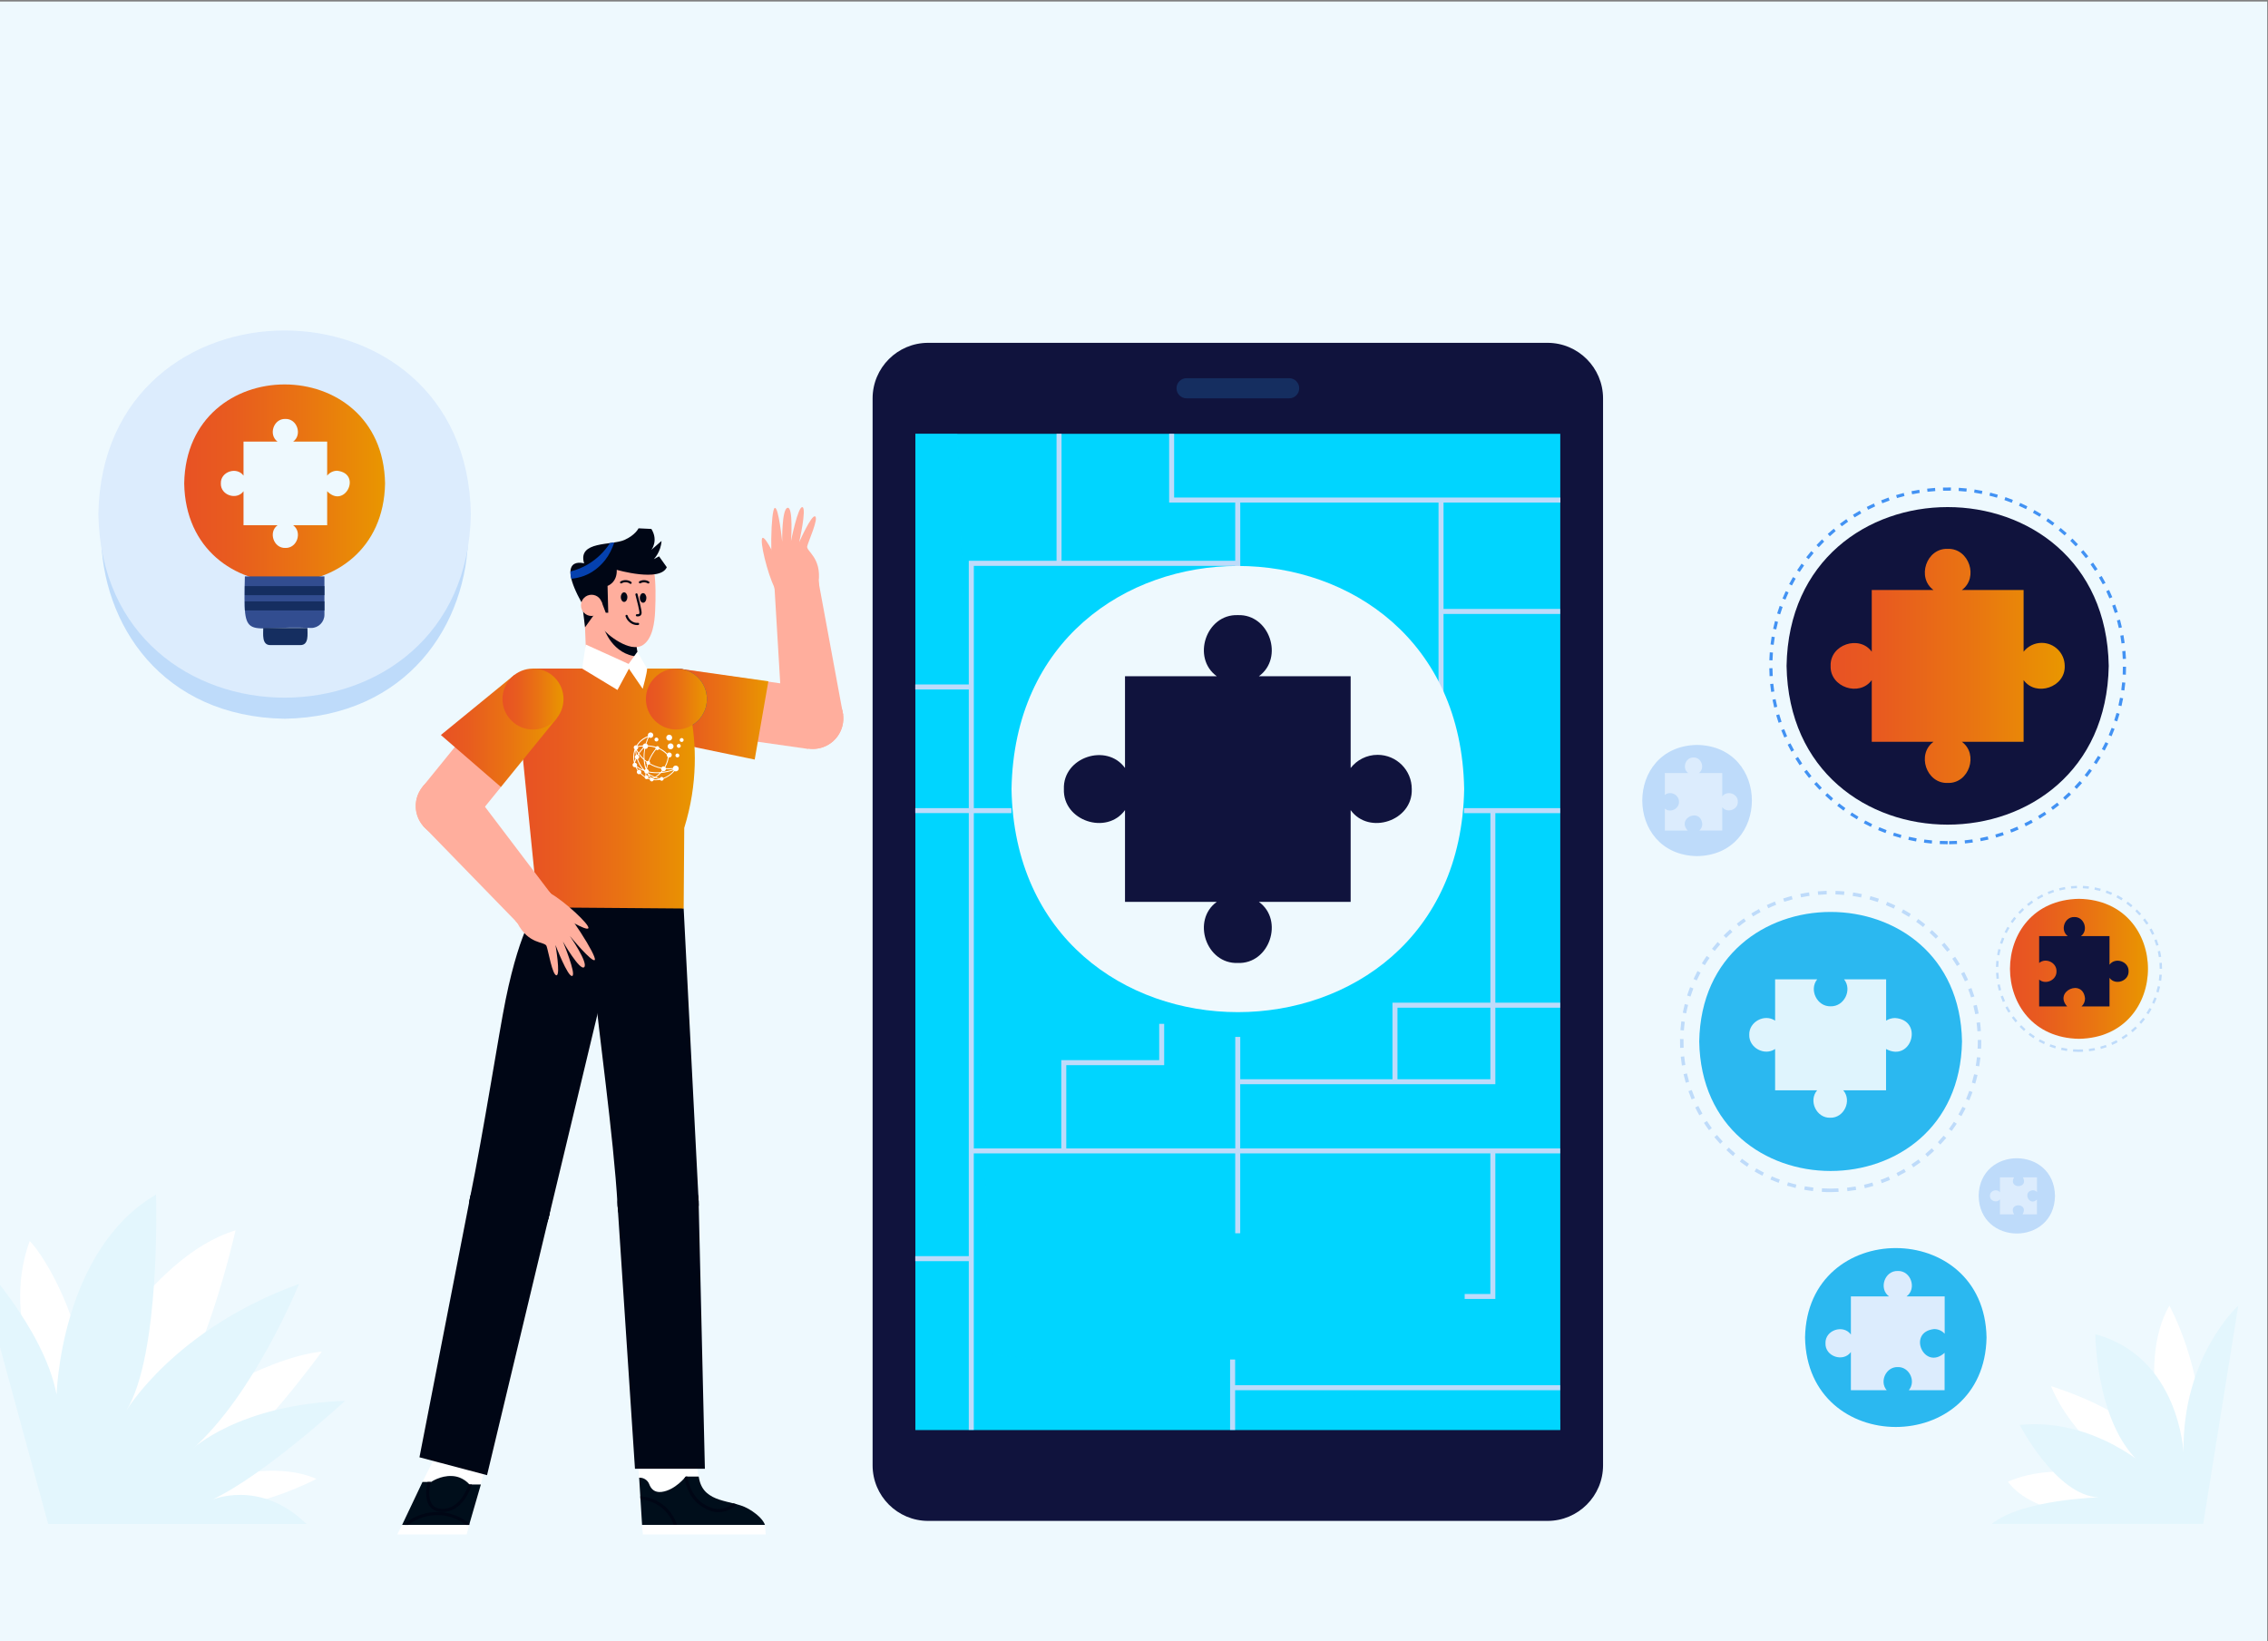 <?xml version="1.0" encoding="utf-8"?>
<!-- Generator: Adobe Illustrator 26.5.0, SVG Export Plug-In . SVG Version: 6.00 Build 0)  -->
<svg version="1.1" id="Layer_1" xmlns="http://www.w3.org/2000/svg" xmlns:xlink="http://www.w3.org/1999/xlink" x="0px" y="0px"
	 viewBox="0 0 590 427" style="enable-background:new 0 0 590 427;" xml:space="preserve">
<rect x="0" y="0" width="590" height="427" fill="#808080" stroke="none"/>
<style type="text/css">
	.st0{fill:#EEF9FE;}
	.st1{fill:#BEDBFA;}
	.st2{fill:url(#SVGID_1_);}
	.st3{fill:#10133D;}
	.st4{fill:#2BB8F0;}
	.st5{fill:#DFF4FD;}
	.st6{fill:#4292F3;}
	.st7{fill:url(#SVGID_00000125588686852516537200000006655356289904124065_);}
	.st8{opacity:0.67;clip-path:url(#XMLID_00000094608875445932267340000015164909427250661762_);fill:#00D5FF;}
	.st9{fill:#152E60;}
	.st10{fill:#DCECFD;}
	.st11{fill:url(#SVGID_00000164498354099752053830000002570096371372694176_);}
	.st12{fill:#324D90;}
	.st13{fill:#FFFFFF;}
	.st14{fill:#E3F6FD;}
	.st15{fill:#000E1B;}
	.st16{fill:#000615;}
	.st17{fill:#FFAE9D;}
	.st18{fill:url(#SVGID_00000075142491995425093260000018213250830243673496_);}
	.st19{fill:#2743AB;}
	.st20{fill:none;}
	.st21{fill:url(#SVGID_00000010298887312319371660000015433757497254698635_);}
	.st22{fill:url(#SVGID_00000058550799223355991120000017021305538049576879_);}
	.st23{fill:#0541AF;}
	.st24{fill:url(#SVGID_00000130620920498982003470000012475138975365614720_);}
	.st25{fill:url(#SVGID_00000034073516331265377410000006757820433170045611_);}
	.st26{fill-rule:evenodd;clip-rule:evenodd;fill:#FFFFFF;}
</style>
<rect x="-1.08" y="0.4" class="st0" width="590.87" height="427.49"/>
<path class="st0" d="M12.12,425.89h552.25c13.66-98.58,63.98-275.59-48.07-325.36C460.14,80.84,359.69,6,299.92,44.24
	c0,0-241.3,118.89-241.3,118.89C-30.88,210.13-14.96,337.26,12.12,425.89z"/>
<g>
	<g>
		<path class="st1" d="M540.83,273.66c-0.52,0-1.05-0.02-1.56-0.06l0.04-0.62c0.85,0.06,1.72,0.07,2.55,0.03l0.03,0.62
			C541.55,273.65,541.19,273.66,540.83,273.66z M543.45,273.5l-0.07-0.61c0.5-0.06,1.01-0.14,1.5-0.24l0.12,0.61
			C544.49,273.35,543.97,273.44,543.45,273.5z M537.71,273.43c-0.52-0.08-1.03-0.17-1.54-0.28l0.13-0.6c0.49,0.11,0.99,0.2,1.5,0.27
			L537.71,273.43z M546.53,272.9l-0.16-0.6c0.49-0.13,0.97-0.29,1.45-0.45l0.21,0.58C547.53,272.6,547.03,272.76,546.53,272.9z
			 M534.65,272.76c-0.5-0.15-1-0.32-1.48-0.5l0.22-0.58c0.47,0.18,0.96,0.34,1.44,0.49L534.65,272.76z M549.47,271.85l-0.25-0.57
			c0.46-0.2,0.92-0.43,1.37-0.66l0.29,0.55C550.42,271.42,549.95,271.64,549.47,271.85z M531.73,271.64
			c-0.47-0.22-0.94-0.46-1.39-0.71l0.3-0.54c0.44,0.25,0.9,0.48,1.35,0.69L531.73,271.64z M552.24,270.39l-0.33-0.52
			c0.43-0.27,0.85-0.55,1.26-0.85l0.36,0.5C553.12,269.82,552.68,270.12,552.24,270.39z M528.99,270.12
			c-0.43-0.29-0.86-0.59-1.28-0.91l0.38-0.49c0.4,0.31,0.82,0.6,1.24,0.88L528.99,270.12z M554.77,268.55l-0.4-0.47
			c0.38-0.33,0.76-0.67,1.13-1.02l0.43,0.44C555.55,267.86,555.16,268.22,554.77,268.55z M526.51,268.22
			c-0.39-0.34-0.77-0.71-1.13-1.08l0.44-0.43c0.35,0.36,0.72,0.71,1.1,1.05L526.51,268.22z M557,266.36l-0.46-0.41
			c0.33-0.38,0.66-0.77,0.97-1.17l0.49,0.38C557.68,265.57,557.35,265.97,557,266.36z M524.32,265.98c-0.34-0.4-0.66-0.81-0.97-1.23
			l0.5-0.36c0.3,0.41,0.61,0.81,0.94,1.2L524.32,265.98z M558.9,263.88l-0.52-0.34c0.28-0.42,0.54-0.86,0.79-1.3l0.54,0.3
			C559.46,262.99,559.19,263.44,558.9,263.88z M522.48,263.45c-0.28-0.44-0.54-0.9-0.78-1.36l0.55-0.29
			c0.23,0.45,0.49,0.89,0.76,1.32L522.48,263.45z M560.43,261.14l-0.56-0.26c0.21-0.46,0.41-0.93,0.59-1.4l0.58,0.22
			C560.85,260.18,560.65,260.67,560.43,261.14z M521.02,260.68c-0.21-0.48-0.4-0.96-0.57-1.45l0.58-0.21
			c0.17,0.48,0.36,0.95,0.56,1.41L521.02,260.68z M561.54,258.21l-0.59-0.18c0.14-0.48,0.27-0.98,0.38-1.47l0.6,0.13
			C561.82,257.2,561.69,257.71,561.54,258.21z M519.98,257.73c-0.14-0.5-0.26-1.01-0.36-1.52l0.61-0.12c0.1,0.5,0.21,0.99,0.35,1.48
			L519.98,257.73z M562.21,255.16l-0.61-0.09c0.07-0.5,0.13-1.01,0.16-1.51l0.62,0.04C562.34,254.12,562.29,254.64,562.21,255.16z
			 M519.38,254.66c-0.06-0.52-0.11-1.04-0.13-1.56l0.62-0.03c0.02,0.51,0.07,1.01,0.13,1.52L519.38,254.66z M561.82,252.04
			c0-0.51-0.02-1.02-0.06-1.52l0.62-0.04c0.04,0.52,0.06,1.04,0.06,1.56L561.82,252.04z M519.85,251.55l-0.62-0.01
			c0.01-0.52,0.04-1.05,0.09-1.56l0.61,0.06C519.89,250.53,519.86,251.05,519.85,251.55z M561.6,249.01c-0.07-0.5-0.17-1-0.27-1.5
			l0.6-0.13c0.11,0.51,0.21,1.03,0.28,1.54L561.6,249.01z M520.14,248.53l-0.61-0.1c0.09-0.51,0.19-1.03,0.32-1.53l0.6,0.15
			C520.33,247.53,520.22,248.03,520.14,248.53z M560.94,246.04c-0.15-0.48-0.31-0.97-0.49-1.44l0.58-0.22
			c0.19,0.49,0.35,0.98,0.5,1.48L560.94,246.04z M520.87,245.57l-0.59-0.19c0.16-0.49,0.34-0.99,0.54-1.47l0.57,0.23
			C521.2,244.61,521.02,245.1,520.87,245.57z M559.86,243.2c-0.21-0.46-0.45-0.91-0.69-1.35l0.54-0.3c0.25,0.45,0.49,0.92,0.71,1.39
			L559.86,243.2z M522.02,242.76l-0.55-0.27c0.23-0.46,0.48-0.93,0.75-1.38l0.53,0.31C522.48,241.86,522.24,242.31,522.02,242.76z
			 M558.38,240.55c-0.28-0.42-0.57-0.84-0.88-1.24l0.49-0.38c0.32,0.41,0.62,0.84,0.91,1.28L558.38,240.55z M523.56,240.14
			l-0.51-0.35c0.3-0.43,0.61-0.85,0.94-1.25l0.48,0.39C524.15,239.31,523.85,239.72,523.56,240.14z M556.53,238.14
			c-0.34-0.38-0.69-0.75-1.05-1.1l0.43-0.44c0.37,0.36,0.74,0.74,1.08,1.13L556.53,238.14z M525.47,237.77l-0.45-0.42
			c0.35-0.38,0.73-0.75,1.11-1.11l0.42,0.45C526.17,237.04,525.81,237.4,525.47,237.77z M554.35,236.01
			c-0.39-0.33-0.79-0.64-1.2-0.94l0.36-0.5c0.42,0.31,0.83,0.63,1.23,0.97L554.35,236.01z M527.69,235.7l-0.39-0.48
			c0.41-0.33,0.83-0.64,1.25-0.94l0.35,0.51C528.5,235.07,528.09,235.38,527.69,235.7z M551.89,234.22
			c-0.43-0.27-0.87-0.52-1.32-0.76l0.29-0.55c0.46,0.24,0.92,0.5,1.36,0.78L551.89,234.22z M530.19,233.97l-0.31-0.53
			c0.45-0.26,0.91-0.51,1.37-0.75l0.28,0.55C531.07,233.47,530.63,233.71,530.19,233.97z M549.2,232.81
			c-0.46-0.2-0.94-0.39-1.42-0.56l0.21-0.58c0.49,0.17,0.98,0.37,1.46,0.57L549.2,232.81z M532.91,232.62l-0.23-0.57
			c0.48-0.2,0.97-0.38,1.47-0.54l0.19,0.59C533.86,232.25,533.38,232.43,532.91,232.62z M546.33,231.8
			c-0.49-0.13-0.99-0.25-1.48-0.34l0.12-0.61c0.51,0.1,1.02,0.22,1.52,0.36L546.33,231.8z M535.8,231.68l-0.15-0.6
			c0.5-0.12,1.02-0.23,1.53-0.32l0.1,0.61C536.79,231.45,536.29,231.55,535.8,231.68z M543.35,231.22c-0.5-0.06-1.01-0.1-1.52-0.13
			l0.03-0.62c0.52,0.02,1.04,0.07,1.56,0.13L543.35,231.22z M538.79,231.16l-0.06-0.61c0.51-0.05,1.04-0.08,1.56-0.09l0.02,0.62
			C539.8,231.08,539.29,231.12,538.79,231.16z"/>
	</g>
	<linearGradient id="SVGID_1_" gradientUnits="userSpaceOnUse" x1="522.881" y1="252.053" x2="558.78" y2="252.053">
		<stop  offset="1.385225e-07" style="stop-color:#E85224"/>
		<stop  offset="0.225" style="stop-color:#E85B1F"/>
		<stop  offset="0.597" style="stop-color:#E97412"/>
		<stop  offset="0.996" style="stop-color:#E99600"/>
	</linearGradient>
	<path class="st2" d="M540.83,270.26c-23.93-0.41-23.93-36.01,0-36.42C564.76,234.25,564.76,269.86,540.83,270.26z"/>
	<path class="st3" d="M542.4,259.78c0,0.82-0.35,1.55-0.92,2.06h7.29v-7.44c1.48,2.05,5.05,0.87,4.96-1.71
		c0.09-2.58-3.47-3.76-4.96-1.71v-7.44h-7.44c2.05-1.48,0.87-5.05-1.71-4.96c-2.58-0.09-3.76,3.47-1.71,4.96h-7.44v6.99
		c1.7-1.46,4.59-0.11,4.51,2.16c0.08,2.28-2.81,3.62-4.51,2.16v6.99h7.29C534.14,257.89,541.89,254.43,542.4,259.78z"/>
</g>
<g>
	<g>
		<path class="st1" d="M476.25,310.14c-0.78,0.02-1.56-0.02-2.33-0.07l0.05-0.91c1.41,0.08,2.85,0.09,4.27,0.01l0.05,0.91
			C477.62,310.12,476.93,310.14,476.25,310.14z M480.59,309.9l-0.1-0.91c0.74-0.08,1.49-0.19,2.23-0.31l0.15,0.9
			C482.11,309.7,481.35,309.81,480.59,309.9z M471.63,309.87c-0.76-0.09-1.53-0.2-2.28-0.34l0.16-0.9c0.73,0.13,1.48,0.24,2.23,0.33
			L471.63,309.87z M485.12,309.12l-0.21-0.89c0.72-0.17,1.46-0.36,2.17-0.58l0.26,0.87C486.61,308.75,485.86,308.95,485.12,309.12z
			 M467.1,309.06c-0.74-0.18-1.49-0.38-2.22-0.6l0.26-0.87c0.72,0.22,1.45,0.41,2.17,0.59L467.1,309.06z M489.54,307.81l-0.31-0.86
			c0.7-0.25,1.4-0.53,2.09-0.83l0.36,0.84C490.97,307.27,490.25,307.55,489.54,307.81z M462.69,307.73
			c-0.71-0.26-1.43-0.55-2.14-0.86l0.37-0.83c0.69,0.3,1.39,0.59,2.09,0.84L462.69,307.73z M493.76,305.99l-0.41-0.81
			c0.67-0.33,1.33-0.69,1.98-1.07l0.46,0.79C495.12,305.28,494.44,305.65,493.76,305.99z M458.46,305.88
			c-0.68-0.35-1.36-0.72-2.02-1.11l0.46-0.79c0.64,0.38,1.31,0.74,1.97,1.08L458.46,305.88z M497.74,303.69l-0.5-0.76
			c0.62-0.41,1.24-0.85,1.84-1.29l0.54,0.73C499.01,302.82,498.38,303.27,497.74,303.69z M454.49,303.54
			c-0.63-0.42-1.26-0.87-1.88-1.34l0.55-0.73c0.6,0.45,1.22,0.89,1.83,1.31L454.49,303.54z M501.43,300.94l-0.59-0.7
			c0.57-0.48,1.13-0.98,1.68-1.5l0.63,0.66C502.59,299.93,502.01,300.45,501.43,300.94z M450.82,300.76
			c-0.58-0.49-1.15-1.01-1.71-1.55l0.63-0.66c0.54,0.52,1.1,1.03,1.67,1.51L450.82,300.76z M504.77,297.77l-0.66-0.62
			c0.51-0.54,1.01-1.11,1.49-1.68l0.7,0.58C505.81,296.63,505.29,297.21,504.77,297.77z M447.49,297.58
			c-0.52-0.56-1.03-1.14-1.52-1.73l0.7-0.58c0.47,0.58,0.97,1.14,1.48,1.69L447.49,297.58z M507.72,294.24l-0.73-0.54
			c0.45-0.6,0.88-1.22,1.29-1.85l0.76,0.5C508.62,292.99,508.18,293.62,507.72,294.24z M444.57,294.03c-0.45-0.62-0.89-1.25-1.3-1.9
			l0.77-0.49c0.41,0.63,0.83,1.25,1.27,1.85L444.57,294.03z M510.25,290.38l-0.79-0.45c0.37-0.65,0.73-1.32,1.06-1.99l0.82,0.41
			C510.99,289.03,510.63,289.72,510.25,290.38z M442.07,290.16c-0.38-0.66-0.74-1.35-1.07-2.04l0.82-0.4
			c0.33,0.67,0.68,1.34,1.05,1.99L442.07,290.16z M512.3,286.26l-0.84-0.36c0.29-0.69,0.57-1.39,0.82-2.1l0.86,0.31
			C512.88,284.83,512.6,285.55,512.3,286.26z M440.05,286.03c-0.29-0.7-0.57-1.43-0.82-2.15l0.86-0.3c0.25,0.7,0.52,1.41,0.81,2.1
			L440.05,286.03z M513.85,281.91l-0.87-0.26c0.21-0.72,0.4-1.45,0.57-2.18l0.89,0.2C514.26,280.43,514.07,281.18,513.85,281.91z
			 M438.53,281.69c-0.21-0.73-0.4-1.49-0.57-2.23l0.89-0.2c0.16,0.73,0.35,1.46,0.55,2.18L438.53,281.69z M514.88,277.42l-0.9-0.15
			c0.12-0.74,0.23-1.49,0.3-2.23l0.91,0.1C515.11,275.9,515,276.67,514.88,277.42z M437.53,277.2c-0.12-0.75-0.22-1.52-0.3-2.28
			l0.91-0.09c0.07,0.74,0.17,1.49,0.29,2.23L437.53,277.2z M515.37,272.85l-0.91-0.04c0.04-0.74,0.05-1.5,0.04-2.25l0.91-0.01
			C515.42,271.31,515.4,272.09,515.37,272.85z M437.07,272.62c-0.03-0.76-0.04-1.54-0.03-2.3l0.91,0.01c-0.01,0.75,0,1.5,0.03,2.25
			L437.07,272.62z M514.41,268.31c-0.05-0.75-0.12-1.5-0.22-2.24l0.9-0.12c0.1,0.76,0.17,1.53,0.22,2.29L514.41,268.31z
			 M438.05,268.08l-0.91-0.07c0.06-0.76,0.14-1.53,0.24-2.29l0.9,0.12C438.18,266.58,438.1,267.34,438.05,268.08z M513.84,263.85
			c-0.14-0.73-0.3-1.47-0.48-2.2l0.88-0.22c0.19,0.74,0.35,1.5,0.49,2.25L513.84,263.85z M438.65,263.63l-0.89-0.17
			c0.15-0.75,0.32-1.51,0.51-2.25l0.88,0.23C438.95,262.15,438.79,262.89,438.65,263.63z M512.75,259.49
			c-0.22-0.71-0.47-1.43-0.74-2.12l0.85-0.32c0.27,0.71,0.53,1.45,0.76,2.18L512.75,259.49z M439.76,259.27l-0.87-0.28
			c0.23-0.73,0.49-1.46,0.77-2.17l0.85,0.33C440.25,257.84,439.99,258.56,439.76,259.27z M511.15,255.29
			c-0.31-0.68-0.64-1.36-0.98-2.02l0.81-0.42c0.35,0.68,0.69,1.37,1.01,2.07L511.15,255.29z M441.39,255.07l-0.83-0.38
			c0.32-0.69,0.66-1.39,1.02-2.07l0.8,0.43C442.04,253.71,441.7,254.39,441.39,255.07z M509.07,251.31
			c-0.38-0.64-0.79-1.28-1.21-1.89l0.75-0.51c0.43,0.63,0.85,1.28,1.24,1.94L509.07,251.31z M443.5,251.1l-0.78-0.47
			c0.4-0.65,0.82-1.3,1.26-1.93l0.75,0.52C444.31,249.82,443.89,250.46,443.5,251.1z M506.54,247.6c-0.46-0.59-0.94-1.18-1.43-1.74
			l0.69-0.6c0.5,0.57,0.99,1.17,1.46,1.78L506.54,247.6z M446.07,247.4l-0.72-0.56c0.47-0.6,0.97-1.2,1.47-1.77l0.68,0.6
			C447.01,246.23,446.53,246.81,446.07,247.4z M503.58,244.2c-0.52-0.53-1.07-1.06-1.62-1.56l0.61-0.67
			c0.57,0.51,1.12,1.05,1.66,1.6L503.58,244.2z M449.04,244.02l-0.65-0.64c0.54-0.54,1.1-1.08,1.67-1.59l0.61,0.68
			C450.11,242.97,449.57,243.49,449.04,244.02z M500.26,241.18c-0.58-0.47-1.19-0.93-1.79-1.36l0.53-0.74
			c0.62,0.44,1.24,0.91,1.83,1.4L500.26,241.18z M452.38,241.02l-0.57-0.71c0.6-0.48,1.22-0.94,1.84-1.38l0.53,0.74
			C453.58,240.09,452.97,240.55,452.38,241.02z M496.6,238.55c-0.63-0.4-1.28-0.78-1.94-1.15l0.44-0.8
			c0.67,0.37,1.34,0.76,1.98,1.17L496.6,238.55z M456.06,238.42l-0.48-0.77c0.65-0.4,1.32-0.79,1.99-1.16l0.44,0.8
			C457.34,237.65,456.69,238.03,456.06,238.42z M492.66,236.38c-0.68-0.32-1.37-0.63-2.06-0.91l0.34-0.84
			c0.71,0.29,1.42,0.6,2.11,0.93L492.66,236.38z M460,236.28l-0.39-0.82c0.69-0.33,1.4-0.63,2.11-0.92l0.34,0.85
			C461.37,235.66,460.68,235.96,460,236.28z M488.49,234.68c-0.71-0.24-1.43-0.46-2.15-0.66l0.24-0.88c0.74,0.2,1.48,0.43,2.2,0.67
			L488.49,234.68z M464.17,234.61l-0.29-0.86c0.72-0.24,1.47-0.46,2.21-0.66l0.24,0.88C465.61,234.16,464.88,234.38,464.17,234.61z
			 M484.15,233.49c-0.73-0.15-1.47-0.29-2.21-0.4l0.14-0.9c0.76,0.11,1.52,0.25,2.27,0.41L484.15,233.49z M468.52,233.45l-0.18-0.89
			c0.75-0.15,1.51-0.29,2.27-0.4l0.13,0.9C469.99,233.17,469.25,233.3,468.52,233.45z M479.71,232.83c-0.74-0.07-1.5-0.11-2.24-0.14
			l0.03-0.91c0.76,0.02,1.54,0.07,2.3,0.14L479.71,232.83z M472.97,232.8l-0.08-0.91c0.76-0.06,1.54-0.11,2.3-0.13l0.02,0.91
			C474.47,232.7,473.71,232.74,472.97,232.8z"/>
	</g>
	<path class="st4" d="M510.4,270.95c-0.77,44.93-67.6,44.92-68.36,0C442.81,226.02,509.64,226.02,510.4,270.95z"/>
	<path class="st5" d="M493,264.85c-0.86,0-1.67,0.25-2.34,0.68v-10.74h-10.94c2.18,2.71,0.03,7.12-3.5,7.01
		c-3.53,0.11-5.67-4.3-3.5-7.01h-10.94v10.74c-2.76-1.87-6.83,0.31-6.73,3.69c-0.1,3.38,3.96,5.56,6.73,3.69v10.74h10.94
		c-2.33,2.68-0.21,7.26,3.39,7.14c3.6,0.12,5.72-4.46,3.39-7.14h11.14v-10.74C497.28,276.49,500.51,265.4,493,264.85z"/>
</g>
<g>
	<g>
		<path class="st6" d="M506.67,219.64c-0.68,0-1.38-0.02-2.06-0.05l0.04-0.82c0.68,0.03,1.36,0.04,2.03,0.04V219.64z M507.05,219.64
			l-0.01-0.82c0.67-0.01,1.35-0.03,2.03-0.06l0.04,0.82C508.42,219.61,507.73,219.64,507.05,219.64z M502.54,219.46
			c-0.69-0.06-1.38-0.14-2.05-0.23l0.11-0.81c0.66,0.09,1.34,0.16,2.02,0.22L502.54,219.46z M511.17,219.43l-0.08-0.81
			c0.67-0.07,1.35-0.15,2.01-0.24l0.12,0.81C512.55,219.28,511.86,219.36,511.17,219.43z M498.45,218.91
			c-0.67-0.12-1.36-0.26-2.02-0.41l0.18-0.8c0.66,0.15,1.33,0.28,1.99,0.4L498.45,218.91z M515.26,218.84l-0.15-0.8
			c0.66-0.12,1.33-0.26,1.98-0.42l0.19,0.8C516.61,218.58,515.93,218.72,515.26,218.84z M494.43,218c-0.66-0.18-1.32-0.38-1.98-0.59
			l0.25-0.78c0.64,0.21,1.3,0.4,1.94,0.58L494.43,218z M519.28,217.9l-0.22-0.79c0.65-0.18,1.3-0.38,1.94-0.6l0.26,0.78
			C520.6,217.51,519.94,217.71,519.28,217.9z M490.49,216.73c-0.64-0.24-1.29-0.5-1.92-0.77l0.32-0.75
			c0.62,0.26,1.26,0.52,1.89,0.75L490.49,216.73z M523.2,216.6l-0.29-0.77c0.62-0.24,1.25-0.49,1.87-0.76l0.33,0.75
			C524.47,216.1,523.83,216.36,523.2,216.6z M486.68,215.12c-0.62-0.3-1.24-0.61-1.84-0.93l0.39-0.72c0.6,0.32,1.21,0.63,1.81,0.92
			L486.68,215.12z M526.98,214.96l-0.36-0.74c0.6-0.3,1.21-0.61,1.8-0.93l0.39,0.72C528.21,214.34,527.59,214.66,526.98,214.96z
			 M483.04,213.16c-0.59-0.35-1.18-0.72-1.75-1.09l0.45-0.68c0.56,0.37,1.14,0.73,1.72,1.08L483.04,213.16z M530.6,212.99l-0.42-0.7
			c0.57-0.35,1.15-0.71,1.71-1.09l0.45,0.68C531.77,212.26,531.18,212.63,530.6,212.99z M479.58,210.9
			c-0.56-0.4-1.11-0.82-1.65-1.25l0.51-0.64c0.53,0.42,1.07,0.83,1.62,1.22L479.58,210.9z M534.03,210.7l-0.48-0.66
			c0.54-0.4,1.08-0.81,1.61-1.23l0.51,0.64C535.13,209.87,534.58,210.3,534.03,210.7z M476.34,208.34
			c-0.52-0.45-1.04-0.92-1.53-1.39l0.56-0.6c0.49,0.46,0.99,0.92,1.5,1.36L476.34,208.34z M537.25,208.12l-0.54-0.62
			c0.5-0.44,1.01-0.9,1.49-1.37l0.57,0.59C538.27,207.2,537.76,207.67,537.25,208.12z M473.34,205.5c-0.48-0.49-0.95-1-1.4-1.51
			l0.61-0.54c0.45,0.51,0.91,1.01,1.38,1.49L473.34,205.5z M540.23,205.26l-0.59-0.57c0.47-0.49,0.93-0.99,1.37-1.5l0.62,0.54
			C541.17,204.25,540.7,204.76,540.23,205.26z M470.6,202.41c-0.43-0.53-0.86-1.08-1.26-1.63l0.66-0.49c0.4,0.54,0.82,1.08,1.24,1.6
			L470.6,202.41z M542.94,202.15l-0.64-0.51c0.42-0.53,0.84-1.07,1.23-1.61l0.66,0.48C543.8,201.06,543.37,201.61,542.94,202.15z
			 M468.15,199.09c-0.38-0.57-0.76-1.15-1.11-1.74l0.7-0.43c0.35,0.58,0.72,1.15,1.09,1.71L468.15,199.09z M545.38,198.81
			l-0.68-0.45c0.37-0.56,0.74-1.14,1.08-1.72l0.7,0.42C546.13,197.65,545.76,198.24,545.38,198.81z M466,195.57
			c-0.33-0.6-0.65-1.21-0.96-1.83l0.73-0.36c0.3,0.6,0.61,1.21,0.94,1.79L466,195.57z M547.51,195.27l-0.72-0.39
			c0.32-0.59,0.63-1.2,0.93-1.81l0.74,0.36C548.15,194.04,547.83,194.66,547.51,195.27z M464.17,191.88
			c-0.28-0.63-0.54-1.27-0.79-1.9l0.76-0.3c0.24,0.63,0.5,1.26,0.77,1.87L464.17,191.88z M549.31,191.55l-0.75-0.32
			c0.27-0.62,0.52-1.25,0.76-1.88l0.77,0.29C549.85,190.27,549.58,190.91,549.31,191.55z M462.68,188.04
			c-0.22-0.65-0.43-1.31-0.62-1.97l0.79-0.23c0.19,0.65,0.39,1.3,0.61,1.94L462.68,188.04z M550.78,187.68l-0.78-0.26
			c0.21-0.64,0.41-1.29,0.59-1.94l0.79,0.22C551.19,186.36,550.99,187.02,550.78,187.68z M461.54,184.07
			c-0.16-0.67-0.31-1.34-0.44-2.02l0.8-0.16c0.13,0.66,0.27,1.33,0.43,1.98L461.54,184.07z M551.89,183.7l-0.8-0.18
			c0.15-0.66,0.29-1.32,0.41-1.99l0.81,0.15C552.18,182.35,552.04,183.03,551.89,183.7z M460.75,180.01
			c-0.1-0.68-0.19-1.37-0.25-2.05l0.81-0.08c0.07,0.67,0.15,1.35,0.25,2.01L460.75,180.01z M552.64,179.64l-0.81-0.11
			c0.09-0.67,0.17-1.34,0.23-2.01l0.82,0.08C552.81,178.27,552.73,178.96,552.64,179.64z M460.34,175.91
			c-0.04-0.68-0.06-1.38-0.07-2.06l0.82-0.01c0.01,0.67,0.03,1.36,0.07,2.03L460.34,175.91z M553.02,175.53l-0.82-0.04
			c0.03-0.67,0.05-1.35,0.05-2.03l0.82,0C553.07,174.15,553.06,174.84,553.02,175.53z M461.1,171.8l-0.82-0.03
			c0.02-0.69,0.06-1.38,0.11-2.06l0.82,0.06C461.16,170.45,461.12,171.13,461.1,171.8z M552.22,171.43
			c-0.03-0.67-0.07-1.35-0.12-2.02l0.82-0.07c0.06,0.68,0.1,1.38,0.13,2.06L552.22,171.43z M461.4,167.76l-0.81-0.1
			c0.08-0.68,0.18-1.37,0.29-2.04l0.81,0.13C461.58,166.42,461.49,167.09,461.4,167.76z M551.89,167.39
			c-0.09-0.67-0.19-1.34-0.3-2.01l0.81-0.14c0.12,0.67,0.22,1.36,0.31,2.04L551.89,167.39z M462.07,163.76l-0.8-0.17
			c0.14-0.67,0.3-1.35,0.47-2.01l0.79,0.21C462.36,162.44,462.21,163.1,462.07,163.76z M551.19,163.39
			c-0.14-0.66-0.31-1.32-0.48-1.97l0.79-0.21c0.18,0.66,0.34,1.34,0.49,2.01L551.19,163.39z M463.09,159.83l-0.78-0.24
			c0.2-0.66,0.42-1.32,0.65-1.96l0.77,0.28C463.5,158.54,463.29,159.19,463.09,159.83z M550.14,159.48
			c-0.2-0.64-0.42-1.29-0.66-1.92l0.77-0.28c0.24,0.64,0.46,1.3,0.67,1.95L550.14,159.48z M464.46,156.01l-0.76-0.31
			c0.26-0.64,0.54-1.27,0.83-1.9l0.74,0.34C464.99,154.75,464.71,155.38,464.46,156.01z M548.74,155.68
			c-0.26-0.62-0.54-1.24-0.82-1.85l0.74-0.35c0.29,0.62,0.57,1.25,0.84,1.88L548.74,155.68z M466.16,152.32l-0.73-0.38
			c0.32-0.61,0.65-1.22,0.99-1.81l0.71,0.41C466.8,151.12,466.47,151.72,466.16,152.32z M547.01,152.02
			c-0.31-0.6-0.65-1.19-0.99-1.77l0.71-0.41c0.35,0.59,0.68,1.2,1,1.8L547.01,152.02z M468.19,148.8l-0.69-0.44
			c0.37-0.58,0.76-1.16,1.15-1.72l0.67,0.47C468.93,147.66,468.56,148.23,468.19,148.8z M544.97,148.52
			c-0.37-0.56-0.75-1.13-1.14-1.68l0.67-0.48c0.4,0.56,0.79,1.13,1.16,1.71L544.97,148.52z M470.52,145.48l-0.65-0.5
			c0.42-0.54,0.86-1.09,1.3-1.61l0.63,0.53C471.36,144.41,470.94,144.94,470.52,145.48z M542.61,145.22
			c-0.42-0.53-0.85-1.06-1.28-1.57l0.62-0.53c0.44,0.52,0.88,1.06,1.31,1.6L542.61,145.22z M473.14,142.37l-0.6-0.56
			c0.47-0.51,0.95-1.01,1.43-1.49l0.58,0.58C474.07,141.39,473.6,141.88,473.14,142.37z M539.98,142.14
			c-0.46-0.49-0.94-0.98-1.42-1.45l0.57-0.58c0.49,0.48,0.97,0.98,1.44,1.48L539.98,142.14z M476.02,139.51l-0.55-0.61
			c0.51-0.46,1.03-0.92,1.56-1.36l0.52,0.63C477.03,138.61,476.51,139.06,476.02,139.51z M537.08,139.3
			c-0.5-0.45-1.02-0.9-1.54-1.32l0.52-0.63c0.53,0.43,1.06,0.89,1.57,1.35L537.08,139.3z M479.13,136.92l-0.5-0.65
			c0.55-0.41,1.11-0.82,1.67-1.21l0.47,0.67C480.22,136.11,479.67,136.51,479.13,136.92z M533.95,136.72
			c-0.54-0.4-1.09-0.8-1.65-1.18l0.46-0.68c0.57,0.39,1.14,0.79,1.68,1.2L533.95,136.72z M482.46,134.61l-0.44-0.69
			c0.58-0.36,1.17-0.72,1.77-1.06l0.41,0.71C483.61,133.91,483.03,134.26,482.46,134.61z M530.59,134.44
			c-0.58-0.36-1.16-0.7-1.75-1.03l0.4-0.71c0.6,0.33,1.2,0.69,1.78,1.05L530.59,134.44z M485.98,132.61l-0.37-0.73
			c0.61-0.31,1.24-0.62,1.86-0.9l0.34,0.75C487.2,132.01,486.59,132.3,485.98,132.61z M527.05,132.46c-0.6-0.3-1.22-0.59-1.84-0.87
			l0.33-0.75c0.63,0.28,1.26,0.58,1.87,0.89L527.05,132.46z M489.67,130.93l-0.31-0.76c0.63-0.25,1.28-0.5,1.93-0.73l0.27,0.77
			C490.92,130.44,490.29,130.68,489.67,130.93z M523.34,130.8c-0.63-0.25-1.27-0.49-1.91-0.7l0.27-0.77
			c0.65,0.22,1.3,0.46,1.94,0.72L523.34,130.8z M493.49,129.58l-0.24-0.78c0.66-0.2,1.33-0.39,1.99-0.55l0.2,0.79
			C494.79,129.21,494.13,129.39,493.49,129.58z M519.49,129.48c-0.65-0.19-1.31-0.37-1.96-0.53l0.2-0.79
			c0.67,0.16,1.34,0.34,1.99,0.54L519.49,129.48z M497.42,128.59l-0.17-0.8c0.67-0.14,1.36-0.27,2.03-0.37l0.13,0.81
			C498.75,128.33,498.08,128.45,497.42,128.59z M515.55,128.51c-0.66-0.13-1.34-0.25-2-0.35l0.12-0.81c0.67,0.1,1.36,0.22,2.03,0.36
			L515.55,128.51z M501.42,127.94l-0.09-0.81c0.68-0.08,1.38-0.14,2.06-0.19l0.06,0.82C502.77,127.8,502.09,127.87,501.42,127.94z
			 M511.54,127.9c-0.67-0.07-1.35-0.13-2.02-0.17l0.05-0.82c0.68,0.04,1.37,0.1,2.06,0.17L511.54,127.9z M505.47,127.66l-0.02-0.82
			c0.69-0.02,1.38-0.02,2.07-0.01l-0.02,0.82C506.82,127.64,506.14,127.64,505.47,127.66z"/>
	</g>
	<path class="st3" d="M548.57,173.23c-0.94,55.08-82.88,55.08-83.81,0C465.7,118.15,547.64,118.16,548.57,173.23z"/>
	
		<linearGradient id="SVGID_00000140717732693785515810000002333159648827395507_" gradientUnits="userSpaceOnUse" x1="476.221" y1="173.233" x2="537.117" y2="173.233">
		<stop  offset="1.385225e-07" style="stop-color:#E85224"/>
		<stop  offset="0.225" style="stop-color:#E85B1F"/>
		<stop  offset="0.597" style="stop-color:#E97412"/>
		<stop  offset="0.996" style="stop-color:#E99600"/>
	</linearGradient>
	<path style="fill:url(#SVGID_00000140717732693785515810000002333159648827395507_);" d="M531.13,167.25c-1.91,0-3.62,0.9-4.71,2.3
		v-16.06h-16.06c4.43-3.2,1.88-10.9-3.69-10.7c-5.57-0.2-8.11,7.5-3.69,10.7h-16.06v16.06c-3.2-4.43-10.9-1.88-10.7,3.69
		c-0.2,5.57,7.5,8.11,10.7,3.69v16.06h16.06c-4.43,3.2-1.88,10.9,3.69,10.7c5.57,0.2,8.11-7.5,3.69-10.7h16.06v-16.06
		c3.2,4.43,10.9,1.88,10.7-3.69C537.11,169.93,534.43,167.25,531.13,167.25z"/>
</g>
<g>
	<path class="st3" d="M402.56,395.68h-161.1c-7.99,0-14.46-6.48-14.46-14.46V103.65c0-7.99,6.48-14.46,14.46-14.46h161.1
		c7.99,0,14.46,6.48,14.46,14.46v277.56C417.03,389.2,410.55,395.68,402.56,395.68z"/>
	<g>
		<defs>
			<rect id="XMLID_00000181085927737623723290000013815436556169934526_" x="238.13" y="112.86" width="167.76" height="259.15"/>
		</defs>
		<use xlink:href="#XMLID_00000181085927737623723290000013815436556169934526_"  style="overflow:visible;fill:#00D5FF;"/>
		<clipPath id="XMLID_00000168093644517881110130000010286565927777107328_">
			<use xlink:href="#XMLID_00000181085927737623723290000013815436556169934526_"  style="overflow:visible;"/>
		</clipPath>
		<polygon style="opacity:0.67;clip-path:url(#XMLID_00000168093644517881110130000010286565927777107328_);fill:#00D5FF;" points="
			248.76,105.87 257.98,352.34 411.59,370.05 411.59,380.1 234.48,380.1 234.01,105.87 		"/>
	</g>
	<g>
		<path class="st1" d="M405.92,130.74v-1.3c-12.64,0-89.85,0-100.48,0v-16.58h-1.3v17.88h17.19v15.16h-45.18v-33.04h-1.3v33.04
			h-22.83v32.17H238.1v1.3h13.92v30.87H238.1v1.3h13.92c0,20.14,0,96.64,0,115.26H238.1v1.3h13.92v43.9h1.3v-71.93h68.01v20.78h1.3
			v-20.78h65.07v36.57h-6.68v1.3h7.98v-37.87h16.86v-1.3h-83.23v-16.7h66.37v-19.91h16.86v-1.3h-16.86v-49.31h16.86v-1.3h-25v1.3
			h6.85v49.31h-25.47v19.91h-39.6v-11h-1.3v29h-43.96v-21.66h25.47v-10.75h-1.3v9.45h-25.47v22.96h-22.75v-87.22h9.78v-1.3h-9.78
			v-63.04h68.01v4.82h1.3v-21.28h51.58V185h1.3v-25.28h30.34v-1.3h-30.34v-27.67H405.92z M363.54,262.16h24.17v18.61h-24.17V262.16z
			"/>
		<polygon class="st1" points="321.31,353.69 320,353.69 320,372.01 321.31,372.01 321.31,361.68 405.86,361.68 405.86,360.38 
			321.31,360.38 		"/>
	</g>
	<g>
		<path class="st0" d="M380.89,205.28c-1.32,77.39-116.44,77.38-117.75,0C264.46,127.89,379.58,127.9,380.89,205.28z"/>
		<path class="st3" d="M358.37,196.38c-2.85,0-5.38,1.34-7.01,3.42v-23.87h-23.87c6.58-4.76,2.8-16.2-5.48-15.9
			c-8.28-0.3-12.06,11.14-5.48,15.9h-23.87v23.87c-4.76-6.58-16.2-2.8-15.9,5.48c-0.3,8.28,11.14,12.06,15.9,5.48v23.87h23.87
			c-6.58,4.76-2.8,16.2,5.48,15.9c8.28,0.3,12.06-11.14,5.48-15.9h23.87v-23.87c4.76,6.58,16.2,2.8,15.9-5.48
			C367.27,200.36,363.29,196.38,358.37,196.38z"/>
	</g>
	<path class="st9" d="M335.36,103.63h-26.68c-1.45,0-2.62-1.18-2.62-2.62l0,0c0-1.45,1.18-2.62,2.62-2.62h26.68
		c1.45,0,2.62,1.18,2.62,2.62l0,0C337.98,102.46,336.81,103.63,335.36,103.63z"/>
</g>
<g>
	<path class="st4" d="M516.78,347.97c-0.53,31.03-46.69,31.03-47.21,0C470.09,316.94,516.25,316.95,516.78,347.97z"/>
	<path class="st10" d="M503.15,345.77c1.09,0,2.07,0.47,2.74,1.22v-9.72h-9.92c2.73-1.98,1.16-6.73-2.28-6.61
		c-3.44-0.12-5.01,4.63-2.28,6.61h-9.92v9.92c-1.98-2.73-6.73-1.16-6.61,2.28c-0.12,3.44,4.63,5.01,6.61,2.28v9.92h9.31
		c-1.95-2.27-0.15-6.11,2.88-6.01c3.03-0.1,4.83,3.74,2.88,6.01h9.31v-9.72C500.56,356.72,496.01,346.53,503.15,345.77z"/>
</g>
<g>
	<path class="st1" d="M441.48,222.73c-19.01-0.32-19.01-28.61,0-28.93C460.49,194.12,460.49,222.41,441.48,222.73z"/>
	<path class="st10" d="M442.83,214.38c0,0.67-0.29,1.27-0.75,1.68h5.95v-6.08c1.21,1.67,4.12,0.71,4.05-1.39
		c0.08-2.11-2.84-3.07-4.05-1.39v-6.08h-6.08c1.67-1.21,0.71-4.12-1.39-4.05c-2.11-0.08-3.07,2.84-1.39,4.05h-6.08v5.71
		c1.39-1.19,3.74-0.09,3.68,1.77c0.06,1.86-2.29,2.96-3.68,1.77v5.71h5.95C436.09,212.84,442.41,210.01,442.83,214.38z"/>
</g>
<g>
	<path class="st1" d="M534.59,311.12c-0.22,13.06-19.64,13.05-19.86,0C514.95,298.07,534.37,298.07,534.59,311.12z"/>
	<path class="st10" d="M528.82,309.66c0.43,0,0.82,0.19,1.08,0.48v-3.84h-3.65c1.59,3.04-3.92,3.04-2.33,0h-3.65v3.91
		c-0.78-1.08-2.66-0.46-2.61,0.9c-0.05,1.36,1.83,1.98,2.61,0.9v3.91h3.67c-1.78-3.13,4-3.13,2.22,0h3.73v-3.84
		C527.86,314.03,526.01,309.89,528.82,309.66z"/>
</g>
<g>
	<path class="st1" d="M74.04,90.09c-63.68,1.09-63.67,95.82,0,96.9C137.73,185.89,137.72,91.16,74.04,90.09z"/>
	<g>
		<path class="st10" d="M122.49,133.74c-1.09,63.69-95.82,63.68-96.9,0C26.68,70.05,121.41,70.06,122.49,133.74z"/>
		<g>
			
				<linearGradient id="SVGID_00000155105443039125444680000011494899900407997575_" gradientUnits="userSpaceOnUse" x1="47.915" y1="125.771" x2="100.169" y2="125.771">
				<stop  offset="1.385225e-07" style="stop-color:#E85224"/>
				<stop  offset="0.225" style="stop-color:#E85B1F"/>
				<stop  offset="0.597" style="stop-color:#E97412"/>
				<stop  offset="0.996" style="stop-color:#E99600"/>
			</linearGradient>
			<path style="fill:url(#SVGID_00000155105443039125444680000011494899900407997575_);" d="M100.17,125.77
				c-0.59,34.34-51.67,34.34-52.25,0C48.5,91.43,99.59,91.43,100.17,125.77z"/>
			<g>
				<path class="st12" d="M80.96,163.37c-17.35-0.85-17.7,4.51-17.26-13.42h20.7v9.99C84.39,161.83,82.85,163.37,80.96,163.37z"/>
				<path class="st9" d="M78.11,167.83h-7.76c-2.32,0.04-1.85-2.96-1.87-4.46h11.5C79.96,164.87,80.44,167.87,78.11,167.83z"/>
				<rect x="63.69" y="152.48" class="st9" width="20.7" height="2.36"/>
				<rect x="63.69" y="156.45" class="st9" width="20.7" height="2.36"/>
			</g>
		</g>
		<path class="st0" d="M87.71,122.47c-1.05,0-1.99,0.5-2.6,1.27v-8.85h-8.85c2.44-1.76,1.04-6.01-2.03-5.9
			c-3.07-0.11-4.47,4.13-2.03,5.9h-8.85v8.85c-1.76-2.44-6.01-1.04-5.9,2.03c-0.11,3.07,4.13,4.47,5.9,2.03v8.85h8.85
			c-2.44,1.76-1.04,6.01,2.03,5.9c3.07,0.11,4.47-4.13,2.03-5.9h8.85v-8.85C89.71,132.51,94.27,123.21,87.71,122.47z"/>
	</g>
</g>
<g>
	<path class="st13" d="M13.68,367.32c0,0-13.96-22.75-5.95-44.46c3.67,3.54,16.47,24.1,13.96,44.46H13.68z"/>
	<path class="st13" d="M20.95,361.55c0,0,17.23-34.47,40.32-41.46c0,0-8.13,36.58-20.16,50.24L20.95,361.55z"/>
	<path class="st13" d="M45.7,368.45c0,0,22.06-15.13,38.03-16.83c0,0-17.11,23.61-27.85,30.26L45.7,368.45z"/>
	<path class="st13" d="M56.58,384.75c0,0,14.8-4.78,25.75,0c0,0-14.56,7.69-26.91,7.46L56.58,384.75z"/>
	<path class="st14" d="M12.53,396.48l-19.05-69.93c0,0,18.01,18.86,21.24,36.3c0,0,0.97-37.5,25.88-52.09c0,0,1.29,41.71-7.77,56.27
		c0,0,12.62-21.35,44.97-33c0,0-11.65,28.8-27.83,43.03c0,0,11.97-11.65,39.8-12.62c0,0-21.35,19.71-34.94,25.87
		c0,0,12.62-5.79,24.91,6.17H12.53z"/>
</g>
<g>
	<path class="st13" d="M564.34,380.14c0,0-8.9-24.88,0-40.47c0,0,9.15,16.5,8.28,36.23L564.34,380.14z"/>
	<path class="st13" d="M552.97,383.82c0,0-14.22-10.28-19.41-23.2c0,0,22.87,6.95,24.73,15.98L552.97,383.82z"/>
	<path class="st13" d="M550.2,386.87l-3.04,7.78c0,0-18.23-0.14-24.82-9.17C522.34,385.48,536.18,378.82,550.2,386.87z"/>
	<path class="st14" d="M573.14,396.48l9.13-56.81c0,0-14.66,13.24-14.24,38.25c0,0-1.11-24.95-22.96-30.81
		c0,0,0.21,27.11,14.57,35.55c0,0-14.57-13.95-34.23-11.95c0,0,9.47,18.42,20.56,18.85c0,0-19.99,0.52-27.85,6.91H573.14z"/>
</g>
<g>
	<g>
		<g>
			<path class="st13" d="M172.1,388.15c3.55-0.45,6.29-4,6.29-4h3.36c-1.15-5.81-0.95-7.6-0.95-7.6l-14.74,4.81l0.19,3.09l0,0
				c1.16-0.06,2.23,0.63,2.63,1.71C169.3,387.25,170.18,388.39,172.1,388.15z"/>
		</g>
		<g>
			<path class="st15" d="M194.44,392.4c-4.09-2.25-11.24-1.24-12.55-7.59c-0.05-0.23-0.09-0.45-0.13-0.67h-3.36
				c0,0-2.74,3.55-6.29,4c-1.92,0.24-2.8-0.9-3.21-1.99c-0.4-1.09-1.48-1.77-2.63-1.71l0,0l0.76,12.29h31.97
				C198.99,396.74,198.53,394.66,194.44,392.4z"/>
		</g>
		<g>
			<g>
				<path class="st16" d="M172.51,391.52c-1.71-1.33-3.8-2.1-5.95-2.24l0.05,0.81c1.95,0.14,3.85,0.85,5.4,2.06
					c1.51,1.18,2.64,2.78,3.26,4.58h0.85C175.47,394.69,174.21,392.85,172.51,391.52z"/>
			</g>
			<g>
				<path class="st16" d="M178.4,384.15c0,0-0.12,0.15-0.33,0.39c0.8,4.24,2.91,6.99,6.45,8.4c0.78,0.31,1.58,0.46,2.38,0.46
					c1.77,0,3.5-0.74,4.76-2.05c-0.3-0.08-0.6-0.16-0.91-0.24c-1.6,1.42-3.89,1.89-5.93,1.07c-3.33-1.32-5.29-3.96-6.01-8.04H178.4
					L178.4,384.15z"/>
			</g>
		</g>
		<g>
			<polygon class="st13" points="167.02,396.74 167.23,399.2 199.2,399.2 198.99,396.74 			"/>
		</g>
	</g>
	<g>
		<path class="st13" d="M109.9,385.52l3.03-5.99l13.04,2.98l-0.88,3.66c0,0-2.74,1.66-8.6,1.97
			C110.63,388.46,109.9,385.52,109.9,385.52z"/>
	</g>
	<g>
		<path class="st15" d="M112.16,385.54c0,0,2.36-1.67,5.38-1.54c3.01,0.12,4.57,2.21,4.57,2.21h2.98l-3.05,10.52h-17.44l5.31-11.19
			H112.16z"/>
	</g>
	<g>
		<polygon class="st13" points="104.59,396.73 103.35,399.2 121.4,399.2 122.03,396.73 		"/>
	</g>
	<g>
		<path class="st16" d="M105.09,396.61l0.11,0.12h1.03c2.23-1.75,5.21-2.7,8.17-2.54c2.5,0.13,4.92,1.06,6.81,2.54h0.82l0.09-0.3
			c-2.07-1.78-4.83-2.9-7.67-3.05C111.01,393.19,107.52,394.4,105.09,396.61z"/>
	</g>
	<g>
		<path class="st16" d="M122.11,386.2c0,0-0.05-0.07-0.15-0.17c-0.49,1.5-2.44,6.51-6.81,6.51c-0.05,0-0.1,0-0.15,0
			c-1.19-0.03-2.04-0.42-2.59-1.19c-1.21-1.68-0.62-4.7-0.34-5.81h-0.84c-0.32,1.35-0.83,4.4,0.52,6.28
			c0.7,0.98,1.78,1.49,3.23,1.53c0.06,0,0.12,0,0.18,0c4.96,0,7.11-5.59,7.61-7.15H122.11z"/>
	</g>
	<g>
		<g>
			<path class="st16" d="M157.19,230.79c0,0-3.94,5.42-2.42,26.55c0.65,9,4.86,38.15,5.9,56.41l21.07-1.33l-3.89-76.07
				L157.19,230.79z"/>
		</g>
	</g>
	<polygon class="st16" points="160.67,313.76 165.18,382.11 183.37,382.11 181.74,312.43 	"/>
	<path class="st16" d="M181.74,312.43c0.37,5.82-4.05,10.83-9.87,11.2c-5.82,0.37-10.83-4.05-11.2-9.87
		c-0.37-5.82,4.05-10.83,9.87-11.2C176.36,302.19,181.37,306.61,181.74,312.43z"/>
	<path class="st16" d="M181.74,312.43c0.37,5.82-4.05,10.83-9.87,11.2c-5.82,0.37-10.83-4.05-11.2-9.87
		c-0.37-5.82,4.05-10.83,9.87-11.2C176.36,302.19,181.37,306.61,181.74,312.43z"/>
	<polygon class="st16" points="122.22,311.89 109.12,379.13 126.7,383.78 142.92,315.99 	"/>
	<path class="st16" d="M142.92,315.99c-1.13,5.72-6.68,9.44-12.4,8.3c-5.72-1.13-9.44-6.68-8.3-12.4c1.13-5.72,6.68-9.44,12.4-8.3
		C140.34,304.72,144.06,310.27,142.92,315.99z"/>
	<g>
		<g>
			<g>
				<path class="st16" d="M139.92,236.06c0,0-4.42,4.58-8.37,23.95c-1.8,8.84-5.67,33.96-9.33,51.88l20.71,4.1l19.24-80.27
					L139.92,236.06z"/>
			</g>
		</g>
		<path class="st16" d="M142.92,315.99c-1.13,5.72-6.68,9.44-12.4,8.3c-5.72-1.13-9.44-6.68-8.3-12.4c1.13-5.72,6.68-9.44,12.4-8.3
			C140.34,304.72,144.06,310.27,142.92,315.99z"/>
	</g>
	<g>
		<g>
			<polygon class="st17" points="203.57,187.87 201.48,152.85 212.96,151.46 219.33,185.95 			"/>
			<path class="st17" d="M212.41,194.79c-4.35,0.53-8.31-2.57-8.84-6.92c-0.53-4.35,2.57-8.31,6.92-8.84
				c4.35-0.53,8.31,2.57,8.84,6.92C219.86,190.3,216.76,194.26,212.41,194.79z"/>
			<path class="st17" d="M207.92,157.9c-3.17,0.39-6.05-1.87-6.44-5.04c-0.39-3.17,1.87-6.05,5.04-6.44
				c3.17-0.39,6.05,1.87,6.44,5.04C213.34,154.63,211.09,157.51,207.92,157.9z"/>
		</g>
	</g>
	<g>
		<path class="st17" d="M219.31,188.02c-0.62,4.34-4.63,7.36-8.97,6.74c-4.34-0.62-7.36-4.63-6.74-8.97
			c0.62-4.34,4.63-7.36,8.97-6.74C216.9,179.67,219.92,183.69,219.31,188.02z"/>
		
			<rect x="175.79" y="176.46" transform="matrix(0.99 0.141 -0.141 0.99 27.846 -25.401)" class="st17" width="35.84" height="15.87"/>
		<g>
			
				<linearGradient id="SVGID_00000000195697040835545730000009495790199915659664_" gradientUnits="userSpaceOnUse" x1="172.996" y1="185.814" x2="199.884" y2="185.814">
				<stop  offset="1.385225e-07" style="stop-color:#E85224"/>
				<stop  offset="0.225" style="stop-color:#E85B1F"/>
				<stop  offset="0.597" style="stop-color:#E97412"/>
				<stop  offset="0.996" style="stop-color:#E99600"/>
			</linearGradient>
			<polygon style="fill:url(#SVGID_00000000195697040835545730000009495790199915659664_);" points="196.33,197.61 173,192.77 
				177.08,174.02 199.88,177.25 			"/>
			<path class="st19" d="M183.82,182.99c-0.62,4.34-4.63,7.36-8.97,6.74c-4.34-0.62-7.36-4.63-6.74-8.97
				c0.62-4.34,4.63-7.36,8.97-6.74C181.42,174.63,184.44,178.65,183.82,182.99z"/>
		</g>
	</g>
	<g>
		<path class="st20" d="M137.36,206.55c0,0-0.02,0.02-0.04,0.05l0.07,0.13C137.37,206.62,137.36,206.55,137.36,206.55z"/>
	</g>
	
		<linearGradient id="SVGID_00000063619234440138636620000008674026263820391839_" gradientUnits="userSpaceOnUse" x1="135.714" y1="205.145" x2="180.751" y2="205.145">
		<stop  offset="1.385225e-07" style="stop-color:#E85224"/>
		<stop  offset="0.225" style="stop-color:#E85B1F"/>
		<stop  offset="0.597" style="stop-color:#E97412"/>
		<stop  offset="0.996" style="stop-color:#E99600"/>
	</linearGradient>
	<path style="fill:url(#SVGID_00000063619234440138636620000008674026263820391839_);" d="M139.92,236.06l-4.21-41.85l2.94-20.27
		h37.31c0,0,9.26,18.21,2.04,41.45l-0.15,20.97L139.92,236.06z"/>
	
		<linearGradient id="SVGID_00000000937309675751373790000003379323145971552402_" gradientUnits="userSpaceOnUse" x1="168.035" y1="181.87" x2="183.905" y2="181.87">
		<stop  offset="1.385225e-07" style="stop-color:#E85224"/>
		<stop  offset="0.225" style="stop-color:#E85B1F"/>
		<stop  offset="0.597" style="stop-color:#E97412"/>
		<stop  offset="0.996" style="stop-color:#E99600"/>
	</linearGradient>
	<path style="fill:url(#SVGID_00000000937309675751373790000003379323145971552402_);" d="M175.98,189.8
		c-4.38,0.01-7.94-3.54-7.95-7.92c-0.01-4.38,3.54-7.94,7.92-7.95c4.38-0.01,7.94,3.54,7.95,7.92
		C183.91,186.24,180.37,189.8,175.98,189.8z"/>
	<g>
		<polygon class="st17" points="151.94,156.82 152.58,173.36 166.39,173.36 165.36,166.78 		"/>
	</g>
	<path class="st16" d="M164.57,168.17c0.39,0.04,0.71,0.03,1.01,0l0.42,2.65c-6.72-0.43-8.87-7.3-8.87-7.3l0,0
		C158.61,165.17,162.8,168,164.57,168.17z"/>
	<g>
		<path class="st17" d="M154.88,158.94c0,0,0.87,3.03,1.9,4.58c1,1.49,7.15,6.48,10.47,4.29c2.55-1.67,3.05-5.93,3.18-8.89
			c0.15-3.42,0.2-7.34-0.28-10.44l-11.49-2.28l-4.24,9.37L154.88,158.94z"/>
	</g>
	<g>
		<path class="st16" d="M166.44,155.57c0.01,0.69,0.4,1.25,0.87,1.24c0.47-0.01,0.85-0.57,0.84-1.26c-0.01-0.69-0.4-1.25-0.87-1.24
			C166.81,154.31,166.43,154.88,166.44,155.57z"/>
	</g>
	<g>
		<path class="st16" d="M161.5,155.36c0.01,0.69,0.4,1.25,0.87,1.24c0.47-0.01,0.85-0.57,0.84-1.26c-0.01-0.69-0.4-1.25-0.87-1.24
			C161.87,154.11,161.49,154.67,161.5,155.36z"/>
	</g>
	<g>
		<path class="st16" d="M168.66,151.81c0.09,0,0.19-0.05,0.24-0.13c0.08-0.13,0.04-0.31-0.09-0.39c-0.73-0.46-1.68-0.49-2.47-0.06
			c-0.14,0.08-0.19,0.25-0.11,0.39c0.08,0.14,0.25,0.19,0.39,0.11c0.61-0.33,1.34-0.31,1.9,0.04
			C168.56,151.79,168.61,151.81,168.66,151.81z"/>
	</g>
	<g>
		<path class="st16" d="M164.04,151.91c0.09,0,0.17-0.04,0.23-0.12c0.09-0.13,0.06-0.3-0.06-0.4c-0.8-0.58-1.94-0.63-2.78-0.12
			c-0.13,0.08-0.18,0.26-0.09,0.39c0.08,0.13,0.26,0.18,0.39,0.09c0.65-0.4,1.53-0.36,2.15,0.09
			C163.92,151.89,163.98,151.91,164.04,151.91z"/>
	</g>
	<g>
		<path class="st16" d="M165.74,162.62c0.09,0,0.19-0.01,0.28-0.02c0.16-0.02,0.27-0.16,0.25-0.31c-0.02-0.16-0.15-0.27-0.31-0.25
			c-1.14,0.13-2.3-0.69-2.69-1.89c-0.05-0.15-0.21-0.23-0.36-0.18c-0.15,0.05-0.23,0.21-0.18,0.36
			C163.17,161.68,164.43,162.62,165.74,162.62z"/>
	</g>
	<g>
		<path class="st16" d="M165.88,160.37c0.19,0,0.46-0.03,0.69-0.2c0.19-0.14,0.31-0.35,0.34-0.6c0.1-0.7-0.86-4.29-1.06-5
			c-0.04-0.15-0.2-0.24-0.35-0.2c-0.15,0.04-0.24,0.2-0.2,0.35c0.44,1.6,1.1,4.32,1.04,4.77c-0.02,0.13-0.07,0.19-0.12,0.22
			c-0.14,0.11-0.4,0.09-0.48,0.08c-0.15-0.02-0.3,0.08-0.33,0.23c-0.03,0.15,0.08,0.3,0.23,0.33
			C165.68,160.36,165.77,160.37,165.88,160.37z"/>
	</g>
	<g>
		<path class="st16" d="M151.95,146.57c0,0-7.65-2.33-0.51,10.47l0.75,6.16l2.53-3.53l1.74-3.19l1.12,2.93h0.65l-0.18-6.98
			c0,0,2.53-0.85,2.39-4.18c0,0,11.29,3.27,13.02-0.68l-2.01-2.83l-1.37,0.74c0,0,1.85-1.85,2.01-4.75l-2.64,2.32
			c0,0,1.9-2.38,0-5.44l-3.34-0.16c0,0-0.81,1.74-3.63,3.01C159.11,141.97,150.19,140.64,151.95,146.57z"/>
	</g>
	<g>
		<path class="st17" d="M156.65,157.49c0,1.52-1.24,2.76-2.76,2.76c-1.52,0-2.76-1.24-2.76-2.76s1.24-2.76,2.76-2.76
			C155.41,154.73,156.65,155.96,156.65,157.49z"/>
	</g>
	<g>
		<path class="st13" d="M160.63,179.5l2.98-5.53l3.58,5.23c0,0,1.16-4.15,1.15-5.26l-2.54-4.37l-2.27,3.16l-11.16-5.05l-0.92,6.26
			L160.63,179.5z"/>
	</g>
	<path class="st23" d="M158.69,141.28c0.38-0.05,0.76-0.11,1.12-0.16c-0.57,1.66-1.33,3.25-2.41,4.61
		c-1.43,1.81-3.32,3.28-5.48,4.09c-1.07,0.4-2.17,0.62-3.29,0.75c-0.18-0.76-0.25-1.38-0.23-1.89c1.58-0.4,3.1-1.02,4.5-1.84
		C155.23,145.47,157.22,143.54,158.69,141.28z"/>
	<g>
		<g>
			<g>
				<path class="st17" d="M119.53,202.55c3.95,1.9,5.6,6.65,3.7,10.59c-1.9,3.95-6.65,5.6-10.59,3.7c-3.95-1.9-5.6-6.65-3.7-10.59
					C110.84,202.3,115.58,200.65,119.53,202.55z"/>
			</g>
		</g>
		<polygon class="st17" points="109.92,204.7 122.51,189.19 130.31,204.75 122.24,214.7 		"/>
		<g>
			
				<linearGradient id="SVGID_00000129181241685747301080000001503120877955489681_" gradientUnits="userSpaceOnUse" x1="114.687" y1="190.143" x2="144.824" y2="190.143">
				<stop  offset="1.385225e-07" style="stop-color:#E85224"/>
				<stop  offset="0.225" style="stop-color:#E85B1F"/>
				<stop  offset="0.597" style="stop-color:#E97412"/>
				<stop  offset="0.996" style="stop-color:#E99600"/>
			</linearGradient>
			<polygon style="fill:url(#SVGID_00000129181241685747301080000001503120877955489681_);" points="114.69,191.22 133.88,175.53 
				144.82,186.87 130.31,204.75 			"/>
			
				<linearGradient id="SVGID_00000124857157772761901520000009647633978653469322_" gradientUnits="userSpaceOnUse" x1="130.728" y1="181.87" x2="146.598" y2="181.87">
				<stop  offset="1.385225e-07" style="stop-color:#E85224"/>
				<stop  offset="0.225" style="stop-color:#E85B1F"/>
				<stop  offset="0.597" style="stop-color:#E97412"/>
				<stop  offset="0.996" style="stop-color:#E99600"/>
			</linearGradient>
			<path style="fill:url(#SVGID_00000124857157772761901520000009647633978653469322_);" d="M133.66,188.03
				c-3.4-2.76-3.92-7.76-1.16-11.16c2.76-3.4,7.76-3.92,11.16-1.16c3.4,2.76,3.92,7.76,1.16,11.16
				C142.06,190.27,137.07,190.79,133.66,188.03z"/>
		</g>
	</g>
	<g>
		<g>
			<path class="st17" d="M201.48,152.85c-1.79-3.48-3.97-12.35-3.13-12.9c0.84-0.55,4.1,6.61,4.1,6.61L201.48,152.85z"/>
		</g>
		<g>
			<path class="st17" d="M201.48,152.85c-1.34-6.65-0.93-20.27,0.06-20.7c1-0.43,1.94,8.78,1.94,8.78s-0.14-8.51,1.39-8.82
				c1.54-0.3,0.91,8.63,0.91,8.63s1.8-9.09,2.96-8.8c1.16,0.29-0.84,9.12-0.84,9.12s3.2-7.24,4.15-6.71
				c0.95,0.53-1.74,6.44-2.06,7.76c-0.32,1.32,3.75,2.85,2.97,9.33L201.48,152.85z"/>
		</g>
		<g>
			<path class="st17" d="M209.66,157.4c2.9-1.35,4.15-4.79,2.81-7.68c-1.35-2.9-4.79-4.15-7.68-2.81c-2.9,1.35-4.15,4.79-2.81,7.68
				C203.32,157.49,206.76,158.75,209.66,157.4z"/>
		</g>
	</g>
	<g>
		<g>
			<polygon class="st17" points="122.1,204.53 143.29,232.48 134.52,240.02 110.06,214.87 			"/>
			<path class="st17" d="M110.91,203.68c3.32-2.86,8.33-2.48,11.19,0.85c2.86,3.32,2.48,8.33-0.85,11.19
				c-3.32,2.86-8.33,2.48-11.19-0.85C107.21,211.55,107.59,206.54,110.91,203.68z"/>
			<path class="st17" d="M135.13,231.86c2.42-2.08,6.07-1.81,8.16,0.62c2.08,2.42,1.81,6.07-0.62,8.16
				c-2.42,2.08-6.07,1.81-8.16-0.62C132.43,237.6,132.71,233.94,135.13,231.86z"/>
		</g>
	</g>
	<g>
		<g>
			<path class="st17" d="M143.29,232.48c3.43,1.9,10.16,8.07,9.77,8.99c-0.39,0.92-7.08-3.22-7.08-3.22L143.29,232.48z"/>
		</g>
		<g>
			<path class="st17" d="M143.29,232.48c4.81,4.79,12.03,16.34,11.44,17.25c-0.59,0.91-6.49-6.23-6.49-6.23s4.85,7,3.74,8.11
				c-1.11,1.1-5.55-6.67-5.55-6.67s3.55,8.56,2.43,8.96c-1.12,0.41-4.36-8.05-4.36-8.05s1.36,7.8,0.28,7.88s-2.13-6.33-2.6-7.6
				c-0.47-1.27-4.7-0.28-7.65-6.11L143.29,232.48z"/>
		</g>
		<g>
			<path class="st17" d="M133.96,233.24c-1.66,2.73-0.8,6.29,1.93,7.95c2.73,1.66,6.29,0.8,7.95-1.93c1.66-2.73,0.8-6.29-1.93-7.95
				C139.18,229.65,135.62,230.51,133.96,233.24z"/>
		</g>
	</g>
</g>
<g>
	<path class="st26" d="M173.68,194.17c0,0.42,0.35,0.77,0.77,0.77c0.42,0,0.77-0.34,0.77-0.77c0-0.43-0.34-0.77-0.77-0.77
		C174.03,193.4,173.68,193.74,173.68,194.17z"/>
	<path class="st26" d="M174.09,192.68c0.42,0,0.77-0.34,0.77-0.77c0-0.43-0.35-0.77-0.77-0.77c-0.42,0-0.77,0.34-0.77,0.77
		C173.33,192.34,173.67,192.68,174.09,192.68z"/>
	<path class="st26" d="M176.58,193.54c-0.28,0-0.51,0.23-0.51,0.51c0,0.28,0.23,0.51,0.51,0.51c0.28,0,0.51-0.23,0.51-0.51
		C177.09,193.77,176.86,193.54,176.58,193.54z"/>
	<path class="st26" d="M177.33,192.01c-0.28,0-0.51,0.23-0.51,0.51c0,0.28,0.23,0.51,0.51,0.51c0.28,0,0.51-0.23,0.51-0.51
		C177.84,192.24,177.61,192.01,177.33,192.01z"/>
	<path class="st26" d="M175.79,199.17c-0.38,0-0.7,0.29-0.75,0.65c-0.64,0.06-1.24,0.06-1.81,0.03c-0.03-0.1-0.07-0.19-0.14-0.26
		c0.59-1.05,0.8-2.01,0.87-2.54c0.05,0.01,0.1,0.02,0.15,0.02c0.36,0,0.65-0.29,0.65-0.65c0-0.36-0.29-0.65-0.65-0.65
		c-0.22,0-0.42,0.11-0.53,0.29c-0.63-0.65-1.33-1.11-2.06-1.44c0-0.28-0.23-0.51-0.51-0.51c-0.15,0-0.28,0.07-0.38,0.17
		c-0.71-0.22-1.41-0.32-2.06-0.36c-0.06-0.21-0.21-0.38-0.4-0.46c0.24-0.8,0.49-1.38,0.63-1.65c0.12,0.1,0.27,0.16,0.44,0.16
		c0.39,0,0.71-0.32,0.71-0.71c0-0.39-0.32-0.71-0.71-0.71c-0.39,0-0.71,0.32-0.71,0.71c0,0.08,0.02,0.16,0.04,0.23
		c-0.52,0.2-0.98,0.44-1.4,0.73c-0.66,0.47-1.19,1.05-1.58,1.69c-0.05-0.01-0.1-0.02-0.15-0.02c-0.32,0-0.58,0.26-0.58,0.58
		c0,0.19,0.09,0.36,0.24,0.46c-0.04,0.1-0.08,0.21-0.11,0.32c-0.31,1.04-0.33,2.15-0.06,3.22c-0.21,0.09-0.37,0.3-0.37,0.54
		c0,0.33,0.26,0.59,0.59,0.59c0.06,0,0.12-0.01,0.18-0.03c0.14,0.29,0.31,0.58,0.5,0.86c-0.1,0.11-0.17,0.25-0.17,0.41
		c0,0.32,0.26,0.59,0.59,0.59c0.12,0,0.24-0.04,0.33-0.11c0.2,0.2,0.41,0.38,0.62,0.54c0.16,0.12,0.32,0.23,0.49,0.33
		c0,0.28,0.23,0.51,0.51,0.51c0.12,0,0.22-0.04,0.31-0.1c0.17,0.07,0.35,0.13,0.53,0.18c0,0,0,0,0,0c0,0.28,0.23,0.51,0.51,0.51
		c0.21,0,0.4-0.13,0.47-0.32c0.21,0.02,0.42,0.03,0.64,0.02c0.35-0.01,0.69-0.05,1.04-0.12c0.09,0.15,0.25,0.25,0.44,0.25
		c0.28,0,0.51-0.23,0.51-0.51c0,0,0-0.01,0-0.01c0.52-0.2,1.03-0.46,1.51-0.8c0.47-0.33,0.92-0.74,1.32-1.2
		c0.1,0.05,0.21,0.08,0.33,0.08c0.42,0,0.76-0.34,0.76-0.76C176.55,199.52,176.2,199.17,175.79,199.17z M173.24,200.09
		c0.56,0.03,1.16,0.03,1.8-0.03c0.01,0.04,0.02,0.09,0.03,0.13c-1.04,0.34-1.99,0.55-2.86,0.65c0.07-0.08,0.13-0.16,0.2-0.23
		c0.07,0.02,0.14,0.04,0.22,0.04C172.94,200.64,173.21,200.4,173.24,200.09z M170.67,195.01c0.09,0.08,0.21,0.13,0.33,0.13
		c0.2,0,0.37-0.12,0.45-0.28c0.71,0.33,1.4,0.79,2.01,1.44c-0.01,0.04-0.01,0.08-0.01,0.12c0,0.22,0.11,0.41,0.28,0.53
		c-0.06,0.49-0.25,1.44-0.84,2.5c-0.08-0.04-0.18-0.07-0.28-0.07c-0.24,0-0.44,0.14-0.55,0.33c-1.15-0.21-2.13-0.61-2.96-1.09
		c0.02-0.05,0.03-0.1,0.03-0.16c0-0.18-0.1-0.34-0.24-0.43C169.48,196.58,170.22,195.56,170.67,195.01z M168.77,200.71
		c0-0.02,0-0.03,0-0.05c0-0.28-0.2-0.52-0.47-0.58c0.08-0.39,0.17-0.76,0.27-1.12c0.02,0,0.04,0.01,0.06,0.01
		c0.14,0,0.27-0.06,0.36-0.15c0.84,0.49,1.83,0.9,3,1.12c0,0.03-0.01,0.05-0.01,0.08c0,0.19,0.08,0.35,0.21,0.47
		c-0.11,0.13-0.22,0.26-0.34,0.39C170.67,200.98,169.64,200.89,168.77,200.71z M171.62,201.13c-0.35,0.34-0.75,0.67-1.23,0.99
		c-0.67-0.26-1.25-0.58-1.76-0.94c-0.01-0.03-0.03-0.06-0.04-0.09c0.05-0.04,0.08-0.1,0.11-0.15
		C169.54,201.11,170.51,201.2,171.62,201.13z M168.36,198.89c-0.09,0.31-0.18,0.63-0.25,0.96c-0.21-0.66-0.33-1.31-0.4-1.94
		c0.14,0.12,0.29,0.24,0.45,0.36c-0.02,0.06-0.04,0.13-0.04,0.19C168.13,198.64,168.22,198.8,168.36,198.89z M168.6,194.17
		c0.61,0.04,1.26,0.14,1.92,0.34c-0.01,0.04-0.02,0.08-0.02,0.13c0,0.06,0.01,0.13,0.03,0.18c-0.46,0.55-1.25,1.62-1.85,3.14
		c-0.02,0-0.03,0-0.05,0c-0.13,0-0.25,0.05-0.34,0.13c-0.22-0.16-0.42-0.33-0.62-0.5c-0.07-1,0.01-1.93,0.16-2.75
		c0.02,0,0.03,0,0.05,0C168.27,194.84,168.58,194.54,168.6,194.17z M167.31,192.43c0.38-0.27,0.8-0.5,1.27-0.68
		c-0.14,0.29-0.4,0.88-0.63,1.68c-0.02,0-0.03-0.01-0.05-0.01c-0.32,0-0.6,0.22-0.68,0.52c-0.56,0.04-1.02,0.11-1.34,0.17
		c-0.02-0.03-0.05-0.05-0.08-0.08C166.17,193.42,166.67,192.87,167.31,192.43z M167.44,197.36c-0.47-0.45-0.85-0.9-1.14-1.31
		c0.39-0.58,0.8-1.04,1.14-1.38c0.05,0.05,0.11,0.09,0.18,0.11C167.48,195.56,167.4,196.43,167.44,197.36z M166.02,194.49
		c0-0.06-0.01-0.11-0.03-0.16c0.29-0.05,0.7-0.12,1.19-0.15c0.01,0.12,0.04,0.23,0.1,0.32c-0.33,0.34-0.74,0.79-1.13,1.35
		c-0.23-0.33-0.39-0.61-0.51-0.82C165.87,194.94,166.02,194.73,166.02,194.49z M166.02,196.05c-0.07,0.1-0.13,0.21-0.2,0.32
		c-0.03-0.01-0.07-0.01-0.11-0.01c-0.03,0-0.05,0-0.08,0.01c-0.09-0.48-0.13-0.88-0.15-1.17
		C165.61,195.43,165.79,195.72,166.02,196.05z M165.06,198.02c-0.16-0.9-0.11-1.82,0.15-2.69c0.02-0.05,0.03-0.09,0.05-0.14
		c0.02,0.3,0.06,0.74,0.16,1.25c-0.17,0.1-0.28,0.29-0.28,0.5c0,0.16,0.07,0.31,0.18,0.42C165.22,197.57,165.14,197.8,165.06,198.02
		z M165.16,198.44C165.16,198.44,165.16,198.44,165.16,198.44l0.01,0C165.17,198.44,165.16,198.44,165.16,198.44z M165.18,198.44
		c0.09-0.33,0.2-0.65,0.33-0.96c0.06,0.02,0.12,0.04,0.19,0.04c0.29,0.87,0.77,1.83,1.55,2.71c-0.73-0.31-1.26-0.65-1.59-0.91
		c0.05-0.09,0.08-0.19,0.08-0.3C165.74,198.72,165.49,198.46,165.18,198.44z M167.87,201.83c-0.05,0.04-0.09,0.09-0.12,0.15
		c-0.14-0.09-0.27-0.18-0.41-0.28c-0.21-0.16-0.41-0.34-0.6-0.53c0.06-0.09,0.09-0.2,0.09-0.32c0-0.33-0.26-0.59-0.59-0.59
		c-0.08,0-0.16,0.02-0.23,0.05c-0.17-0.24-0.32-0.5-0.45-0.76c0.42,0.31,1.09,0.73,2.03,1.06c0,0.01,0,0.03,0,0.04
		c0,0.23,0.13,0.43,0.32,0.52C167.9,201.39,167.88,201.61,167.87,201.83z M167.68,200.35c-0.9-0.91-1.43-1.95-1.75-2.87
		c0.21-0.09,0.36-0.3,0.36-0.54c0-0.2-0.1-0.38-0.26-0.48c0.04-0.07,0.08-0.14,0.12-0.21c0.33,0.45,0.76,0.95,1.3,1.44
		c0.06,0.78,0.21,1.59,0.49,2.42C167.84,200.16,167.75,200.25,167.68,200.35z M169.09,202.57c-0.14-0.04-0.29-0.09-0.43-0.14
		c0.03-0.07,0.05-0.14,0.05-0.22c0-0.28-0.23-0.51-0.51-0.51c-0.03,0-0.06,0-0.09,0.01c0.01-0.16,0.02-0.31,0.03-0.47
		c0.01,0,0.03,0,0.04,0c0.05,0,0.1-0.01,0.15-0.02c0.04,0.03,0.08,0.06,0.13,0.1c0.19,0.39,0.42,0.78,0.68,1.16
		C169.12,202.52,169.1,202.54,169.09,202.57z M169.88,202.42c-0.09-0.08-0.21-0.14-0.34-0.14c-0.08,0-0.16,0.02-0.23,0.06
		c-0.16-0.25-0.31-0.49-0.45-0.74c0.39,0.25,0.82,0.47,1.29,0.66C170.07,202.32,169.98,202.37,169.88,202.42z M170.64,202.77
		c-0.2,0-0.4-0.01-0.6-0.03c0-0.05-0.01-0.09-0.03-0.13c0.14-0.08,0.28-0.16,0.41-0.24c0.32,0.12,0.67,0.23,1.04,0.33
		C171.19,202.74,170.92,202.77,170.64,202.77z M174.01,201.63c-0.45,0.32-0.94,0.58-1.44,0.77c-0.09-0.16-0.25-0.27-0.45-0.27
		c-0.23,0-0.43,0.16-0.49,0.38c-0.34-0.08-0.67-0.18-0.97-0.29c0.51-0.35,0.95-0.73,1.31-1.12c0.97-0.09,2.04-0.31,3.21-0.7
		c0.02,0.03,0.05,0.06,0.08,0.09C174.88,200.93,174.46,201.31,174.01,201.63z"/>
	<path class="st26" d="M170.77,192.91c0.28,0,0.51-0.23,0.51-0.51c0-0.28-0.23-0.51-0.51-0.51c-0.28,0-0.51,0.23-0.51,0.51
		C170.26,192.68,170.49,192.91,170.77,192.91z"/>
	<path class="st26" d="M176.22,196.03c-0.28,0-0.51,0.23-0.51,0.51c0,0.28,0.23,0.51,0.51,0.51c0.28,0,0.51-0.23,0.51-0.51
		C176.73,196.26,176.5,196.03,176.22,196.03z"/>
</g>
</svg>
